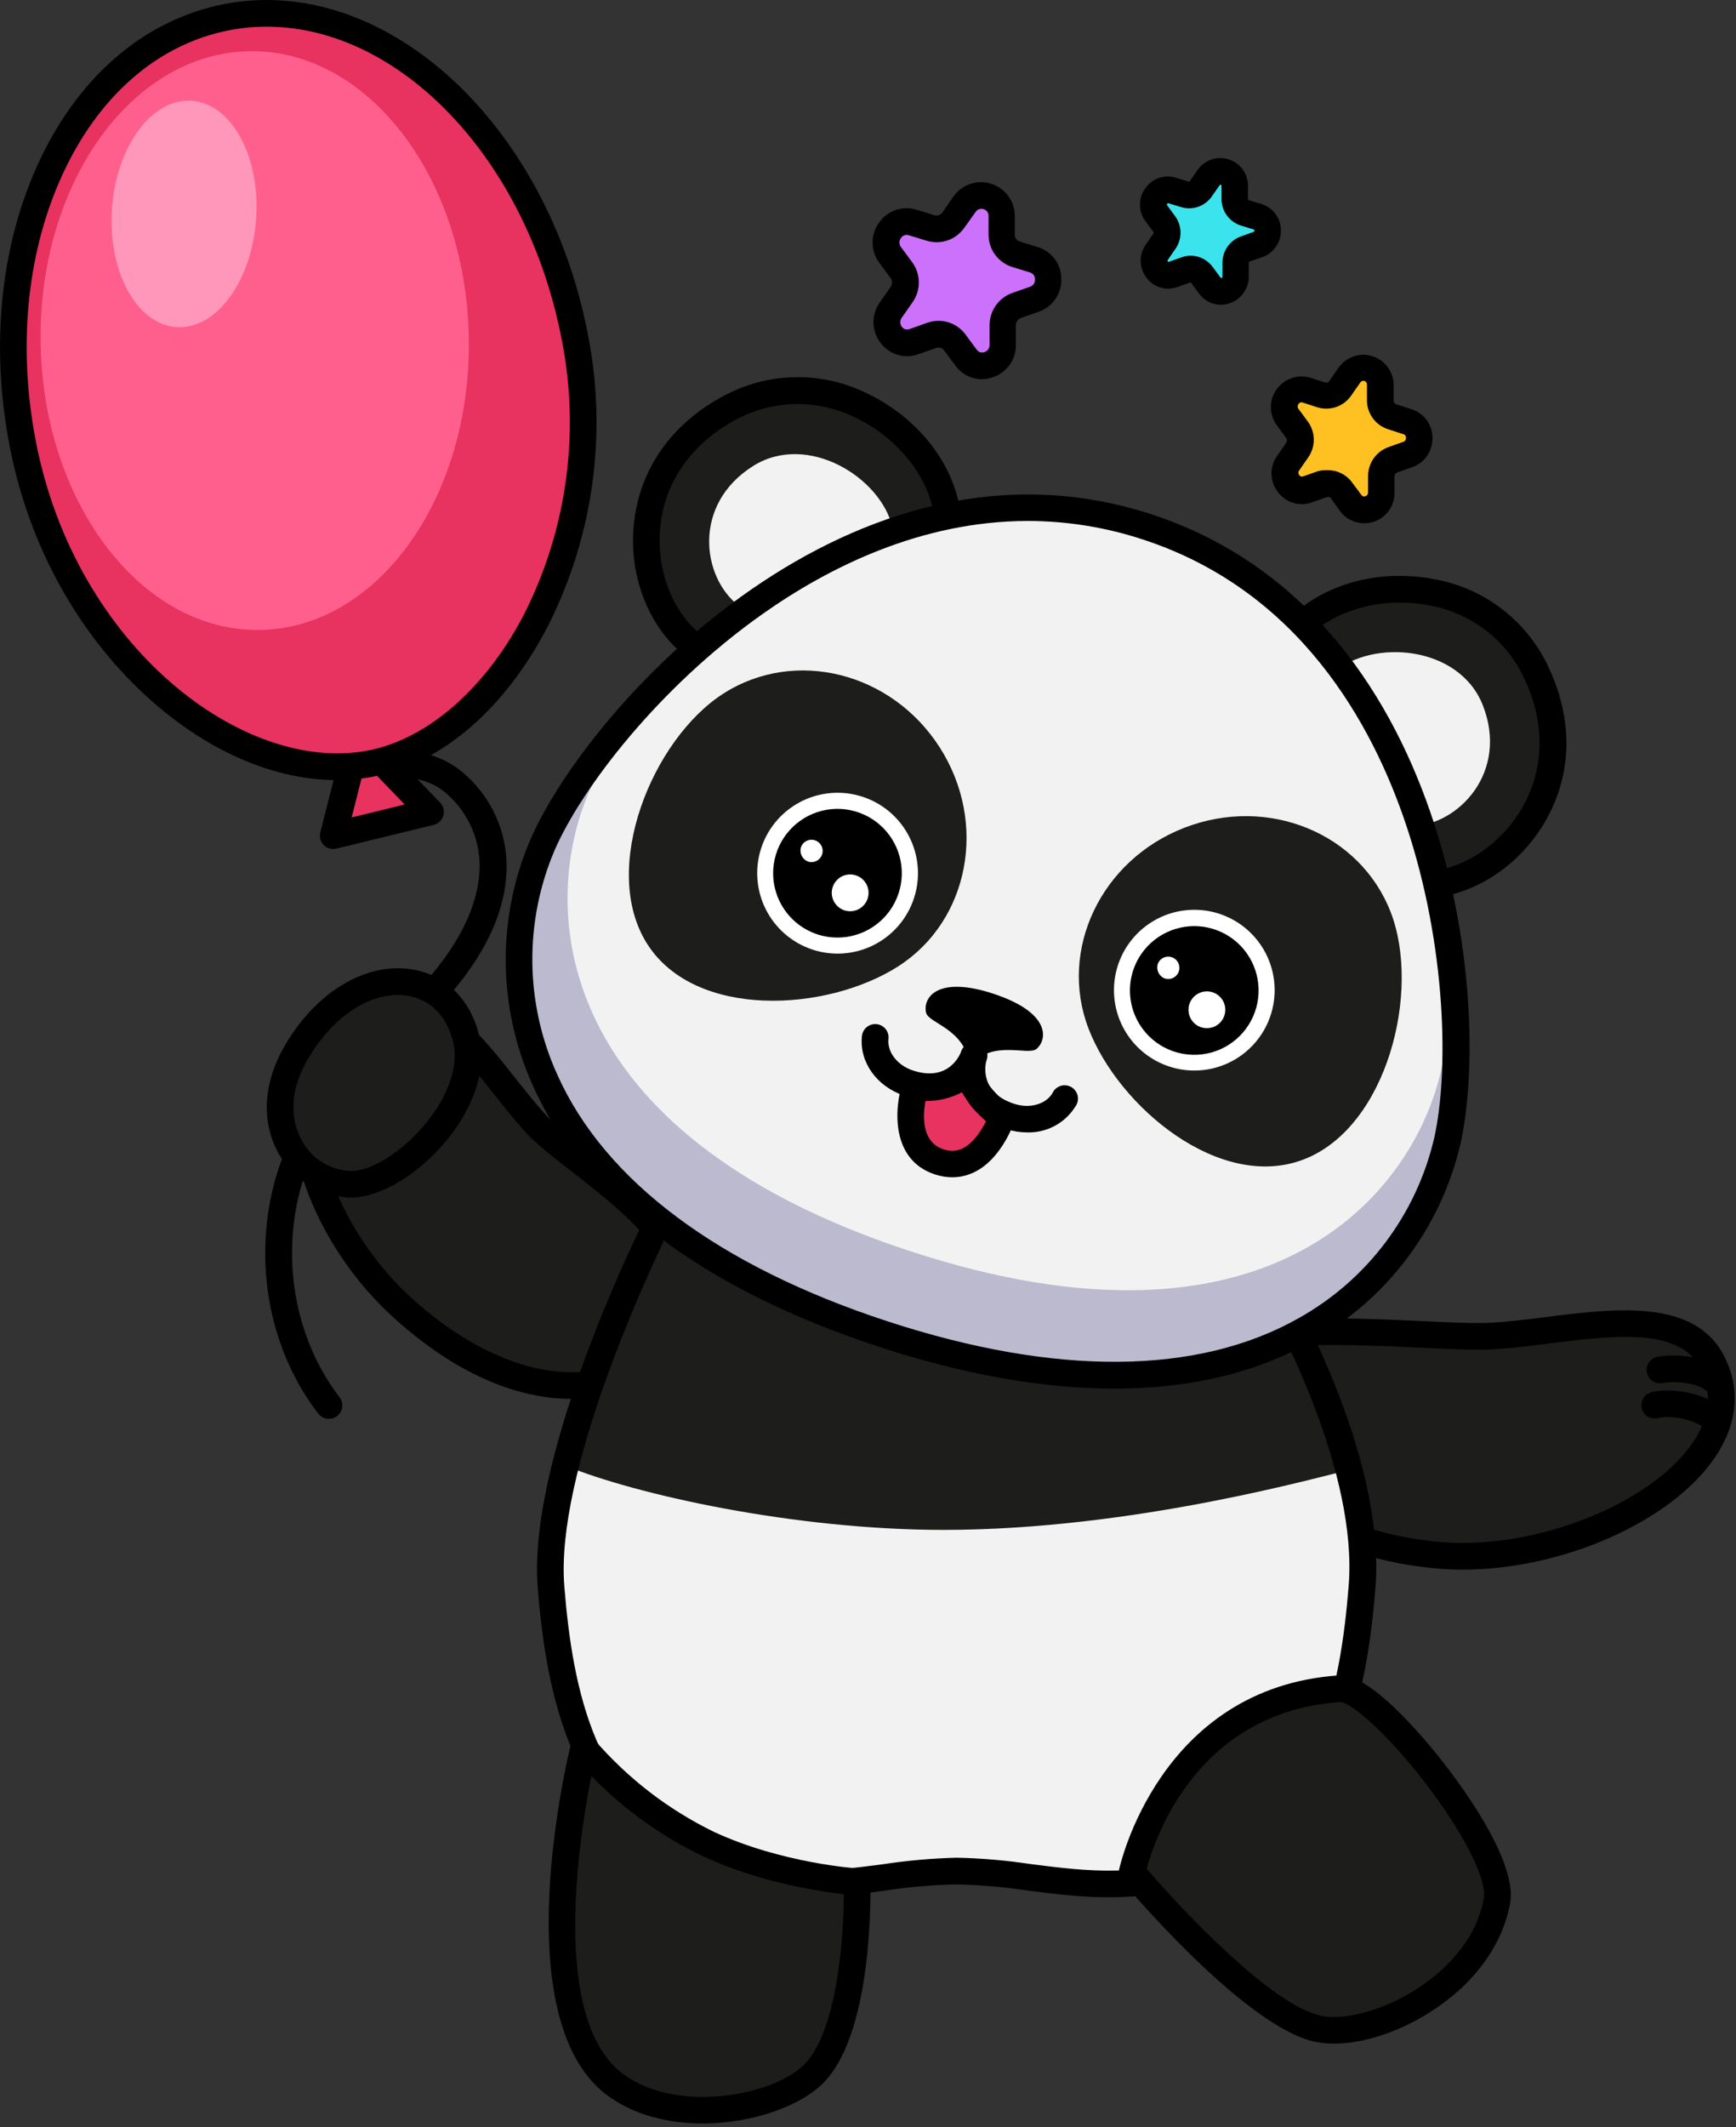 <svg xmlns="http://www.w3.org/2000/svg" fill="none" viewBox="0 0 360 441" height="441" width="360">
<rect x="0" y="0" width="360" height="441" fill="#333333" stroke="none"/>
<g clip-path="url(#clip0_841_154)">
<path fill="#E8325F" d="M74.29 152.758L69.1 173.188L89.26 168.268L74.29 152.758Z"></path>
<path fill="black" d="M69.1 175.999C68.68 175.998 68.266 175.901 67.888 175.716C67.511 175.532 67.181 175.263 66.923 174.932C66.665 174.6 66.485 174.214 66.398 173.803C66.311 173.392 66.319 172.967 66.42 172.559L71.61 152.119C71.733 151.643 71.98 151.207 72.326 150.858C72.673 150.509 73.106 150.258 73.582 150.132C74.058 150.006 74.558 150.008 75.032 150.14C75.507 150.271 75.937 150.526 76.28 150.879L91.28 166.389C91.617 166.742 91.855 167.178 91.97 167.653C92.084 168.127 92.071 168.624 91.932 169.092C91.793 169.56 91.533 169.983 91.178 170.318C90.823 170.653 90.385 170.888 89.91 170.999L69.76 175.919C69.545 175.976 69.323 176.002 69.1 175.999ZM75.75 158.299L72.92 169.459L83.92 166.769L75.75 158.299Z"></path>
<path fill="#1D1D1B" d="M257.241 286.279C263.801 265.159 294.771 277.389 308.071 276.999C323.831 276.539 348.221 268.769 355.071 282.429C365.711 303.519 328.071 324.729 298.821 322.429C265.631 319.859 252.941 300.109 257.241 286.279Z"></path>
<path fill="black" d="M355.001 296.572C354.334 296.574 353.69 296.333 353.191 295.892C351.381 294.322 346.411 293.292 343.871 293.962C343.518 294.057 343.149 294.081 342.787 294.034C342.424 293.986 342.075 293.867 341.758 293.683C341.442 293.5 341.165 293.255 340.944 292.964C340.723 292.673 340.561 292.341 340.469 291.987C340.376 291.634 340.355 291.265 340.406 290.903C340.456 290.541 340.578 290.192 340.764 289.878C340.951 289.563 341.197 289.288 341.49 289.069C341.783 288.85 342.116 288.691 342.471 288.602C346.381 287.602 353.351 288.702 356.821 291.722C357.248 292.091 357.552 292.582 357.692 293.129C357.832 293.676 357.8 294.253 357.602 294.782C357.404 295.31 357.048 295.765 356.583 296.086C356.117 296.406 355.565 296.575 355.001 296.572Z"></path>
<path fill="black" d="M355.479 288.798C354.847 288.799 354.233 288.584 353.739 288.188C351.949 286.738 347.529 286.188 344.739 286.708C344.017 286.841 343.271 286.681 342.666 286.264C342.061 285.846 341.647 285.206 341.514 284.483C341.382 283.761 341.542 283.015 341.959 282.41C342.376 281.805 343.017 281.391 343.739 281.258C347.739 280.528 353.859 281.208 357.169 283.888C357.615 284.247 357.938 284.735 358.094 285.286C358.25 285.836 358.231 286.421 358.04 286.96C357.849 287.499 357.495 287.966 357.027 288.295C356.56 288.624 356.001 288.8 355.429 288.798H355.479Z"></path>
<path fill="#1D1D1B" d="M337.64 313.001C318.25 309.861 300.29 291.621 291.49 274.061C284.07 274.191 275.77 273.321 268.35 273.451C267.18 276.931 266.47 281.341 265.3 284.831C263.96 302.551 273.3 305.411 285.76 320.071C300.25 323.511 322.91 323.651 337.64 313.001Z"></path>
<path fill="black" d="M303.37 325.388C301.78 325.388 300.2 325.328 298.64 325.208C274.09 323.288 256 310.358 249 298.398C245.39 292.238 244.62 286.198 246.84 281.398C250.94 272.518 270.22 272.708 295 273.868C300.34 274.118 304.95 274.338 308 274.248C311.72 274.138 316 273.608 320.46 273.038C335.01 271.208 351.46 269.128 357.58 281.188C360.98 287.928 360.33 295.128 355.72 301.998C346.69 315.448 324 325.388 303.37 325.388ZM276.18 278.808C273.06 278.808 270.01 278.888 267.18 279.078C254.91 279.908 252.39 282.588 251.87 283.708C250.44 286.818 251.11 291.048 253.78 295.598C259.87 305.978 276.64 317.938 299.08 319.688C318.71 321.218 342.54 311.688 351.13 298.908C354.61 293.718 355.13 288.588 352.64 283.668C348.32 275.098 334.51 276.838 321.15 278.518C316.52 279.098 312.15 279.648 308.15 279.768C304.9 279.868 300.15 279.638 294.74 279.388C289.08 279.118 282.5 278.808 276.18 278.808Z"></path>
<path fill="#1D1D1B" d="M139.4 276.646C150.4 257.016 119.72 242.646 110.7 232.526C100.01 220.526 92.09 204.596 77.16 209.056C54.16 215.946 61.34 251.056 83.5 271.146C108.66 293.926 132.16 289.496 139.4 276.646Z"></path>
<path fill="#1D1D1B" d="M113.391 235.172C116.611 246.172 118.391 258.582 112.971 265.342C106.441 273.542 94.751 274.282 86.211 273.502C110.331 293.592 132.421 289.042 139.401 276.652C149.511 258.672 124.581 245.102 113.391 235.172Z"></path>
<path fill="black" d="M118.601 290.003C110.051 290.003 96.911 287.003 81.651 273.173C66.391 259.343 57.821 238.483 61.221 223.483C61.989 219.522 63.853 215.857 66.603 212.904C69.352 209.952 72.875 207.831 76.771 206.783C90.451 202.703 98.671 213.123 106.621 223.193C108.621 225.693 110.621 228.273 112.771 230.663C114.921 233.053 118.441 235.793 122.251 238.733C134.491 248.203 151.251 261.183 141.811 277.983C138.381 284.063 131.891 288.293 123.991 289.583C122.208 289.865 120.406 290.005 118.601 290.003ZM82.671 211.443C81.209 211.457 79.757 211.683 78.361 212.113C75.408 212.885 72.736 214.482 70.657 216.717C68.578 218.951 67.178 221.732 66.621 224.733C63.681 237.733 71.741 256.733 85.361 269.103C97.971 280.523 111.731 286.003 123.101 284.103C129.331 283.103 134.391 279.863 136.991 275.243C143.571 263.543 133.161 254.153 118.861 243.083C114.861 239.983 111.061 237.083 108.641 234.333C106.401 231.813 104.301 229.163 102.281 226.603C95.061 217.513 89.851 211.443 82.671 211.443Z"></path>
<path fill="#F2F2F2" d="M75.11 227.376C74.86 226.113 74.99 224.805 75.484 223.616C75.977 222.427 76.812 221.411 77.882 220.697C78.953 219.982 80.212 219.601 81.499 219.602C82.786 219.602 84.044 219.984 85.114 220.699C86.184 221.415 87.018 222.431 87.511 223.62C88.003 224.809 88.132 226.118 87.882 227.38C87.631 228.643 87.011 229.802 86.102 230.713C85.192 231.623 84.032 232.244 82.77 232.496C81.931 232.663 81.067 232.664 80.228 232.497C79.388 232.33 78.59 231.999 77.879 231.524C77.167 231.048 76.556 230.437 76.082 229.725C75.606 229.014 75.276 228.215 75.11 227.376Z"></path>
<path fill="#F2F2F2" d="M71.36 215C71.234 214.367 71.298 213.711 71.544 213.115C71.791 212.519 72.209 212.01 72.745 211.651C73.281 211.293 73.912 211.102 74.557 211.102C75.202 211.102 75.832 211.293 76.368 211.651C76.905 212.01 77.323 212.519 77.569 213.115C77.816 213.711 77.88 214.367 77.754 214.999C77.628 215.632 77.317 216.213 76.86 216.668C76.404 217.124 75.823 217.434 75.19 217.56C74.343 217.727 73.463 217.552 72.745 217.072C72.027 216.592 71.529 215.847 71.36 215Z"></path>
<path fill="#F2F2F2" d="M66.309 222.257C66.183 221.625 66.247 220.969 66.494 220.373C66.74 219.777 67.158 219.268 67.694 218.909C68.231 218.551 68.861 218.359 69.506 218.359C70.151 218.359 70.781 218.551 71.318 218.909C71.854 219.267 72.272 219.777 72.518 220.373C72.765 220.969 72.829 221.625 72.703 222.257C72.577 222.89 72.266 223.471 71.81 223.926C71.353 224.382 70.772 224.692 70.139 224.817C69.292 224.985 68.413 224.81 67.695 224.33C66.976 223.85 66.478 223.104 66.309 222.257Z"></path>
<path fill="#F2F2F2" d="M80.379 213.648C80.253 213.015 80.317 212.36 80.564 211.764C80.811 211.168 81.228 210.658 81.765 210.3C82.301 209.941 82.931 209.75 83.576 209.75C84.221 209.75 84.852 209.941 85.388 210.3C85.924 210.658 86.342 211.168 86.589 211.764C86.835 212.359 86.9 213.015 86.773 213.648C86.647 214.28 86.336 214.861 85.88 215.317C85.424 215.773 84.842 216.083 84.209 216.208C83.362 216.376 82.483 216.2 81.765 215.72C81.047 215.24 80.549 214.495 80.379 213.648Z"></path>
<path fill="#F2F2F2" d="M263.629 266.117H133.109C133.109 266.117 112.109 301.517 114.269 328.927C115.839 348.547 120.039 375.727 144.889 386.237C165.299 394.867 181.789 387.867 198.369 387.867C214.759 387.867 231.439 394.867 251.859 386.237C276.699 375.727 280.859 348.547 282.469 328.927C284.669 301.517 263.629 266.117 263.629 266.117Z"></path>
<path fill="#1D1D1B" d="M195.66 317.146C235.38 317.146 274.19 305.936 279.76 304.736C274.45 284.326 263.63 266.116 263.63 266.116H195.76L136.76 250.836C136.76 250.836 122.65 283.836 117.26 303.836C131.8 309.816 164.71 317.146 195.66 317.146Z"></path>
<path fill="black" d="M166.67 393.333C158.819 393.407 151.037 391.862 143.81 388.793C118.56 378.103 113.28 351.303 111.51 329.153C109.28 301.293 133.23 253.543 134.25 251.523C134.531 250.975 134.986 250.536 135.543 250.274C136.1 250.011 136.728 249.941 137.33 250.073L196.07 263.353H263.63C264.11 263.353 264.583 263.479 265 263.718C265.417 263.956 265.765 264.299 266.01 264.713C266.89 266.183 287.47 301.193 285.23 329.153C283.46 351.303 278.23 378.153 252.93 388.793C237.99 395.113 224.73 393.403 213.03 391.903C208.175 391.17 203.278 390.746 198.37 390.633C193.411 390.743 188.464 391.17 183.56 391.913C177.967 392.752 172.325 393.227 166.67 393.333ZM198.37 385.103C203.516 385.211 208.65 385.652 213.74 386.423C225.28 387.903 237.21 389.423 250.74 383.693C273.12 374.223 277.93 350.583 279.68 328.693C281.54 305.413 265.68 275.523 261.99 268.863H195.76C195.555 268.863 195.351 268.843 195.15 268.803L138.24 256.003C133.78 265.253 115.16 305.463 117.02 328.763C118.77 350.633 123.58 374.273 145.96 383.763C159.5 389.493 171.37 387.973 182.86 386.493C187.995 385.702 193.176 385.237 198.37 385.103Z"></path>
<path fill="#1D1D1B" d="M136.721 254.711C136.721 254.711 142.401 283.401 191.001 293.451C247.171 305.071 263.751 272.141 263.751 272.141C264.741 269.001 136.721 254.711 136.721 254.711Z"></path>
<path fill="#1D1D1B" d="M120 363.547C120 363.547 107.49 416.987 127.46 432.057C139.7 441.287 161.46 437.457 168.92 429.707C178.62 419.587 177.06 388.027 177.06 388.027C177.06 388.027 159.65 387.387 146.92 382.267C133.85 376.997 120 363.547 120 363.547Z"></path>
<path fill="black" d="M145.711 440.196C138.581 440.196 131.371 438.466 125.791 434.256C104.601 418.256 117.791 363.956 118.371 361.656C118.493 361.154 118.753 360.697 119.122 360.335C119.49 359.974 119.953 359.723 120.457 359.612C120.961 359.5 121.487 359.533 121.974 359.705C122.46 359.877 122.889 360.182 123.211 360.586C130.101 368.607 138.562 375.131 148.071 379.756C162.171 386.296 177.741 387.326 177.901 387.336C178.589 387.38 179.235 387.68 179.714 388.175C180.193 388.671 180.47 389.327 180.491 390.016C180.491 391.266 181.291 420.786 170.911 431.626C166.141 436.586 156.001 440.196 145.711 440.196ZM122.621 368.196C119.911 381.876 114.261 418.666 129.121 429.876C140.191 438.226 160.511 434.506 166.911 427.826C173.561 420.896 174.971 401.946 174.991 392.656C169.761 392.076 157.431 390.226 145.751 384.796C137.126 380.652 129.296 375.023 122.621 368.166V368.196Z"></path>
<path fill="#1D1D1B" d="M277.86 350.068C285.25 349.568 312.48 383.068 310.44 394.068C307.04 412.328 283.76 423.208 272.79 420.408C258.88 416.848 234.42 387.258 234.42 387.258C234.42 387.258 242.11 352.488 277.86 350.068Z"></path>
<path fill="black" d="M276.64 423.648C275.114 423.661 273.593 423.487 272.11 423.128C257.5 419.388 233.67 391.128 232.66 389.898C232.392 389.579 232.2 389.204 232.098 388.8C231.996 388.397 231.986 387.975 232.07 387.568C232.15 387.188 240.26 349.838 277.67 347.308C281.35 347.058 287 351.148 294.4 359.468C301.64 367.598 314.87 385.398 313.15 394.608C311.53 403.328 305.68 411.298 296.67 417.048C290.05 421.278 282.67 423.648 276.64 423.648ZM237.8 387.408C245.07 395.898 263.23 415.148 273.48 417.768C278.43 419.038 286.75 416.828 293.69 412.388C298.15 409.538 305.91 403.308 307.69 393.598C308.49 389.298 302.57 378.168 293.62 367.138C285.78 357.458 279.67 352.878 278 352.828C248.19 354.858 239.46 381.168 237.8 387.408Z"></path>
<path fill="#1D1D1B" d="M142.9 133.067C130.64 122.197 129.08 96.497 151.26 84.557C171.17 73.847 193.31 88.897 196.26 105.557L142.9 133.067Z"></path>
<path fill="black" d="M141.059 135.137C133.959 128.837 130.289 118.507 131.499 108.137C132.789 97.067 139.339 87.817 149.949 82.137C154.545 79.631 159.68 78.277 164.914 78.192C170.148 78.106 175.324 79.292 179.999 81.647C189.999 86.467 197.259 95.457 198.999 105.097L193.549 106.097C192.149 98.297 185.889 90.667 177.549 86.657C173.663 84.692 169.358 83.699 165.004 83.763C160.649 83.828 156.376 84.948 152.549 87.027C143.549 91.857 138.039 99.597 136.959 108.827C135.959 117.277 139.019 125.987 144.709 131.027L141.059 135.137Z"></path>
<path fill="#F2F2F2" d="M153.171 125.546C145.511 119.636 143.551 104.546 156.171 96.606C167.481 89.486 182.781 99.026 185.101 109.456L153.171 125.546Z"></path>
<path fill="#1D1D1B" d="M296.601 183.421C312.911 181.911 329.371 162.111 318.551 139.361C308.841 118.951 282.091 117.981 269.801 129.661L296.601 183.421Z"></path>
<path fill="black" d="M296.851 186.172L296.341 180.672C303.911 179.972 311.511 174.742 315.721 167.352C320.311 159.272 320.431 149.762 316.061 140.552C314.198 136.602 311.405 133.163 307.922 130.53C304.439 127.896 300.368 126.147 296.061 125.432C287.011 123.752 277.451 126.202 271.701 131.672L267.891 127.672C274.991 120.922 286.171 117.982 297.071 120.002C302.246 120.86 307.136 122.964 311.317 126.133C315.498 129.302 318.846 133.441 321.071 138.192C326.251 149.072 326.071 160.402 320.551 170.092C315.381 179.132 306.301 185.302 296.851 186.172Z"></path>
<path fill="#F2F2F2" d="M292.76 171.276C302.44 171.046 312.95 160.036 307.49 146.186C302.59 133.756 284.61 132.396 276.57 139.426L292.76 171.276Z"></path>
<path fill="#F2F2F2" d="M300.13 236.568C306.19 209.468 299.13 129.318 237.95 109.258C176.77 89.198 123.64 149.668 112.5 175.098C101.36 200.528 103.58 250.498 183.14 276.558C262.7 302.618 294.06 263.658 300.13 236.568Z"></path>
<path fill="#BBBACF" d="M300.13 236.566C302.13 227.566 302.71 212.716 300.33 196.166C300.92 206.586 300.26 215.596 298.89 221.726C293.18 247.236 263.66 283.916 188.77 259.376C113.88 234.836 111.77 187.816 122.27 163.866C124.79 158.116 129.6 150.456 136.27 142.406C124.55 154.346 116.27 166.656 112.53 175.096C101.38 200.526 103.61 250.496 183.17 276.556C262.73 302.616 294.06 263.656 300.13 236.566Z"></path>
<path fill="#1D1D1B" d="M186.26 200.328C171.5 209.768 144.26 211.328 134.26 195.748C124.26 180.168 135.26 153.178 150.06 143.748C164.86 134.318 184.88 139.318 194.88 154.948C204.88 170.578 201 190.888 186.26 200.328Z"></path>
<path fill="#1D1D1B" d="M225.75 213.273C232.06 229.613 253.08 247.023 270.38 240.343C287.68 233.663 294.73 205.403 288.38 189.063C282.03 172.723 263 164.893 245.66 171.573C228.32 178.253 219.44 196.923 225.75 213.273Z"></path>
<path fill="#E8325F" d="M201.09 220.828C198.09 226.658 189.78 225.348 189.78 225.348C189.78 225.348 185.73 237.868 194.78 240.828C203.83 243.788 207.78 231.548 207.78 231.548C207.78 231.548 199.71 225.468 201.1 220.828H201.09Z"></path>
<path fill="black" d="M197.48 244.048C196.259 244.044 195.047 243.845 193.89 243.458C184.68 240.458 185.45 229.738 187.15 224.458L187.88 222.208L190.21 222.578C190.21 222.578 196.63 223.478 198.62 219.578L203.74 221.578C203.22 223.318 206.74 227.248 209.44 229.298L211.02 230.488L210.4 232.368C209.562 234.749 208.351 236.98 206.81 238.978C204.18 242.328 201 244.048 197.48 244.048ZM191.92 228.238C191.36 231.238 191.05 236.708 195.61 238.238C197.24 238.778 199.73 239.078 202.47 235.618C203.247 234.628 203.917 233.559 204.47 232.428C202.478 230.723 200.787 228.695 199.47 226.428C197.144 227.653 194.548 228.276 191.92 228.238Z"></path>
<path fill="black" d="M205.999 206.003C217.649 209.813 217.329 215.303 214.999 217.403C213.209 219.003 205.829 215.303 201.099 221.003C200.189 213.153 192.519 212.223 192.029 209.883C191.379 206.803 194.369 202.193 206.029 206.003H205.999Z"></path>
<path fill="black" d="M192.83 228.066C191.007 228.046 189.2 227.729 187.48 227.126C181.82 225.226 178.22 220.206 178.73 214.906C178.75 214.533 178.846 214.169 179.011 213.834C179.176 213.499 179.407 213.201 179.69 212.958C179.973 212.715 180.303 212.531 180.658 212.419C181.014 212.306 181.389 212.266 181.761 212.302C182.132 212.338 182.493 212.448 182.82 212.626C183.148 212.805 183.436 213.048 183.668 213.341C183.899 213.633 184.069 213.97 184.168 214.33C184.266 214.69 184.29 215.066 184.24 215.436C183.98 218.116 186.09 220.826 189.24 221.886C196.53 224.326 198.96 218.966 199.37 217.886C199.628 217.202 200.145 216.647 200.809 216.34C201.473 216.033 202.231 216 202.92 216.246C203.605 216.494 204.165 217.004 204.476 217.664C204.787 218.323 204.824 219.079 204.58 219.766C203.705 222.185 202.109 224.277 200.008 225.761C197.907 227.245 195.402 228.05 192.83 228.066Z"></path>
<path fill="black" d="M213 234.748C211.547 234.745 210.103 234.516 208.72 234.068C198.46 230.788 198.07 222.138 199.3 218.068C199.507 217.366 199.985 216.774 200.628 216.423C201.271 216.072 202.027 215.991 202.73 216.198C203.433 216.405 204.025 216.883 204.376 217.526C204.726 218.169 204.807 218.926 204.6 219.628C204.28 220.768 203.09 226.518 210.4 228.848C213.57 229.848 216.87 228.928 218.25 226.608C218.41 226.254 218.643 225.938 218.934 225.68C219.224 225.422 219.566 225.228 219.936 225.11C220.306 224.992 220.697 224.954 221.083 224.997C221.469 225.041 221.842 225.165 222.177 225.362C222.512 225.558 222.802 225.824 223.028 226.14C223.254 226.456 223.411 226.816 223.488 227.197C223.566 227.577 223.563 227.97 223.478 228.349C223.394 228.729 223.232 229.086 223 229.398C221.945 231.085 220.467 232.467 218.713 233.405C216.958 234.344 214.989 234.807 213 234.748Z"></path>
<path fill="white" d="M157.84 175.852C158.862 172.715 160.791 169.952 163.383 167.912C165.976 165.873 169.115 164.648 172.404 164.393C175.693 164.139 178.984 164.866 181.859 166.482C184.735 168.099 187.066 170.532 188.558 173.474C190.05 176.416 190.636 179.734 190.241 183.009C189.846 186.285 188.488 189.369 186.34 191.872C184.191 194.375 181.348 196.184 178.171 197.071C174.993 197.957 171.624 197.881 168.49 196.852C164.298 195.472 160.823 192.488 158.827 188.552C156.831 184.616 156.476 180.049 157.84 175.852Z"></path>
<path fill="black" d="M160.369 180C160.571 177.369 161.548 174.856 163.178 172.781C164.808 170.706 167.017 169.16 169.525 168.34C172.033 167.52 174.728 167.462 177.269 168.174C179.81 168.886 182.083 170.336 183.8 172.34C185.517 174.344 186.601 176.812 186.915 179.432C187.229 182.052 186.759 184.707 185.565 187.059C184.37 189.412 182.504 191.358 180.203 192.65C177.903 193.943 175.27 194.524 172.639 194.32C169.114 194.047 165.841 192.385 163.54 189.7C161.239 187.014 160.099 183.526 160.369 180Z"></path>
<path fill="white" d="M172.67 183.896C172.905 183.178 173.348 182.546 173.943 182.079C174.537 181.613 175.257 181.334 176.01 181.277C176.763 181.219 177.517 181.387 178.175 181.758C178.833 182.129 179.367 182.686 179.708 183.36C180.049 184.034 180.183 184.795 180.092 185.545C180.001 186.295 179.69 187.001 179.198 187.574C178.706 188.147 178.055 188.562 177.327 188.765C176.599 188.968 175.828 188.951 175.11 188.716C174.149 188.398 173.353 187.712 172.895 186.809C172.438 185.906 172.357 184.858 172.67 183.896Z"></path>
<path fill="white" d="M166.17 175.431C166.357 175.024 166.658 174.679 167.036 174.439C167.414 174.199 167.854 174.074 168.301 174.078C168.749 174.083 169.186 174.217 169.56 174.464C169.933 174.711 170.227 175.061 170.406 175.472C170.585 175.883 170.641 176.336 170.567 176.778C170.494 177.22 170.294 177.631 169.992 177.962C169.69 178.293 169.299 178.529 168.866 178.643C168.432 178.756 167.975 178.741 167.55 178.601C166.948 178.362 166.464 177.895 166.206 177.301C165.947 176.707 165.934 176.034 166.17 175.431Z"></path>
<path fill="white" d="M231.83 200.093C232.853 196.96 234.782 194.2 237.373 192.163C239.964 190.127 243.101 188.904 246.388 188.651C249.674 188.397 252.961 189.124 255.834 190.74C258.707 192.355 261.036 194.787 262.527 197.726C264.018 200.666 264.603 203.981 264.209 207.254C263.815 210.526 262.459 213.608 260.313 216.109C258.167 218.611 255.327 220.42 252.153 221.307C248.979 222.194 245.612 222.12 242.48 221.093C238.283 219.721 234.804 216.737 232.806 212.799C230.809 208.861 230.458 204.29 231.83 200.093Z"></path>
<path fill="black" d="M234.999 201.122C235.83 198.62 237.383 196.42 239.462 194.801C241.542 193.181 244.055 192.213 246.684 192.02C249.313 191.827 251.94 192.418 254.234 193.717C256.528 195.016 258.385 196.965 259.572 199.319C260.759 201.673 261.222 204.326 260.902 206.942C260.582 209.559 259.494 212.022 257.776 214.021C256.057 216.02 253.785 217.465 251.246 218.173C248.707 218.882 246.015 218.822 243.509 218.002C241.84 217.456 240.295 216.585 238.964 215.44C237.632 214.295 236.539 212.898 235.748 211.33C234.958 209.761 234.485 208.052 234.356 206.301C234.228 204.549 234.446 202.789 234.999 201.122Z"></path>
<path fill="white" d="M246.649 208.138C246.884 207.42 247.327 206.788 247.922 206.322C248.517 205.856 249.236 205.576 249.989 205.519C250.743 205.462 251.496 205.629 252.154 206C252.812 206.371 253.346 206.928 253.687 207.603C254.028 208.277 254.162 209.037 254.071 209.787C253.981 210.537 253.669 211.243 253.177 211.816C252.685 212.39 252.034 212.804 251.306 213.007C250.579 213.21 249.807 213.193 249.089 212.958C248.612 212.802 248.171 212.553 247.791 212.226C247.41 211.899 247.097 211.501 246.871 211.053C246.644 210.606 246.508 210.118 246.47 209.617C246.432 209.117 246.493 208.614 246.649 208.138Z"></path>
<path fill="white" d="M240.149 199.668C240.335 199.261 240.635 198.916 241.013 198.676C241.391 198.435 241.83 198.309 242.277 198.313C242.725 198.316 243.162 198.449 243.536 198.695C243.91 198.942 244.204 199.291 244.384 199.701C244.564 200.111 244.621 200.564 244.549 201.006C244.477 201.448 244.279 201.859 243.978 202.191C243.677 202.523 243.287 202.76 242.854 202.875C242.422 202.99 241.965 202.977 241.539 202.838C240.935 202.601 240.449 202.135 240.189 201.54C239.928 200.946 239.914 200.273 240.149 199.668Z"></path>
<path fill="black" d="M231.07 287.859C216.32 287.859 199.93 284.979 182.28 279.189C145.83 267.249 121.01 248.539 110.52 225.089C106.888 217.077 104.966 208.395 104.876 199.599C104.787 190.802 106.532 182.083 110 173.999C122.36 145.809 177 86.369 238.85 106.639C300.7 126.909 309.59 207.139 302.85 237.179C300.847 245.743 297.082 253.796 291.795 260.824C286.507 267.852 279.813 273.701 272.14 277.999C260.62 284.589 246.77 287.859 231.07 287.859ZM213.15 107.999C190.88 107.999 171.61 117.749 158.04 127.349C136.52 142.579 120.66 163.349 115.04 176.179C111.884 183.56 110.302 191.519 110.395 199.546C110.488 207.573 112.254 215.493 115.58 222.799C125.42 244.799 149.08 262.459 184.01 273.899C218.94 285.339 248.48 285.099 269.41 273.199C276.41 269.273 282.515 263.93 287.336 257.514C292.157 251.097 295.588 243.745 297.41 235.929C300.47 222.249 299.97 196.129 291.63 171.119C284.56 149.919 269.35 122.429 237.07 111.859C229.353 109.308 221.278 108.005 213.15 107.999Z"></path>
<path fill="#E8325F" d="M76.858 158.289C108.48 152.194 127.438 112.615 119.202 69.887C110.966 27.159 78.655 -2.538 47.033 3.558C15.412 9.653 -3.546 49.232 4.69 91.96C12.925 134.688 45.236 164.385 76.858 158.289Z"></path>
<path fill="black" d="M69.82 161.718C57.1 161.718 43.47 155.948 31.4 145.268C16.44 131.998 6 113.268 2 92.478C-2.11 71.238 0.18 50.048 8.43 32.818C16.81 15.318 30.34 3.998 46.51 0.838C79.59 -5.542 113.41 25.198 121.92 69.358C125.945 89.701 123.103 110.805 113.84 129.358C105 146.718 91.74 158.238 77.39 160.998C74.895 161.475 72.361 161.716 69.82 161.718ZM55.35 5.528C52.736 5.526 50.127 5.774 47.56 6.268C33.15 9.048 21 19.328 13.42 35.208C5.67 51.378 3.54 71.348 7.42 91.438C15.65 134.158 50.6 160.538 76.35 155.578C88.82 153.168 100.99 142.438 108.91 126.878C117.618 109.413 120.283 89.552 116.49 70.408C109.24 32.788 82.8 5.528 55.35 5.528Z"></path>
<path fill="#FF5F8D" d="M54.083 130.591C78.599 130.077 97.911 102.804 97.217 69.674C96.523 36.544 76.086 10.104 51.57 10.617C27.054 11.131 7.742 38.404 8.436 71.534C9.13 104.664 29.567 131.104 54.083 130.591Z"></path>
<path fill="#FF97BA" d="M23.209 43.357C24.069 30.407 31.459 20.357 39.719 20.887C47.979 21.417 53.999 32.387 53.119 45.337C52.239 58.287 44.869 68.337 36.609 67.807C28.349 67.277 22.359 56.317 23.209 43.357Z"></path>
<path fill="#CB71FC" d="M207.669 44.726V48.666C207.684 49.563 207.982 50.434 208.521 51.152C209.059 51.87 209.811 52.4 210.669 52.666L214.379 53.796C215.239 54.076 215.99 54.619 216.526 55.348C217.062 56.077 217.356 56.955 217.367 57.86C217.378 58.765 217.106 59.65 216.588 60.392C216.07 61.134 215.332 61.694 214.479 61.996L210.789 63.286C209.935 63.593 209.198 64.159 208.68 64.904C208.162 65.65 207.889 66.538 207.899 67.446V71.386C207.926 72.289 207.664 73.178 207.153 73.923C206.641 74.668 205.905 75.231 205.052 75.531C204.2 75.83 203.273 75.851 202.408 75.589C201.543 75.328 200.783 74.798 200.239 74.076L197.999 70.996C197.465 70.271 196.712 69.736 195.852 69.472C194.991 69.207 194.068 69.226 193.219 69.526L189.539 70.826C188.683 71.119 187.756 71.132 186.892 70.863C186.028 70.594 185.272 70.056 184.734 69.329C184.195 68.601 183.903 67.721 183.899 66.816C183.894 65.911 184.178 65.028 184.709 64.296L186.999 61.046C187.509 60.298 187.773 59.41 187.755 58.505C187.737 57.6 187.438 56.723 186.899 55.996L184.579 52.856C184.045 52.129 183.751 51.253 183.739 50.35C183.726 49.448 183.996 48.564 184.511 47.823C185.025 47.082 185.759 46.52 186.608 46.215C187.458 45.911 188.381 45.88 189.249 46.126L192.999 47.256C193.863 47.517 194.788 47.497 195.64 47.199C196.492 46.9 197.227 46.339 197.739 45.596L199.999 42.356C200.516 41.633 201.247 41.092 202.089 40.808C202.93 40.524 203.84 40.512 204.689 40.775C205.538 41.037 206.282 41.559 206.817 42.269C207.352 42.978 207.65 43.838 207.669 44.726Z"></path>
<path fill="#3BE3EC" d="M255.999 38.517V41.286C256.004 41.921 256.21 42.538 256.587 43.048C256.965 43.559 257.494 43.936 258.099 44.127L260.709 44.937C261.335 45.111 261.887 45.483 262.283 45.997C262.679 46.512 262.897 47.141 262.905 47.79C262.913 48.439 262.71 49.074 262.327 49.598C261.943 50.122 261.4 50.507 260.779 50.697L258.189 51.617C257.595 51.837 257.084 52.236 256.726 52.759C256.368 53.282 256.181 53.903 256.189 54.536V57.316C256.209 57.954 256.025 58.581 255.664 59.107C255.303 59.632 254.784 60.029 254.182 60.24C253.58 60.451 252.927 60.464 252.317 60.278C251.707 60.092 251.172 59.717 250.789 59.206L249.239 56.996C248.855 56.498 248.324 56.134 247.721 55.955C247.118 55.775 246.474 55.79 245.879 55.996L243.279 56.916C242.676 57.123 242.023 57.132 241.415 56.942C240.806 56.753 240.274 56.374 239.895 55.861C239.516 55.349 239.31 54.729 239.308 54.092C239.305 53.454 239.505 52.832 239.879 52.316L241.459 49.996C241.84 49.481 242.045 48.857 242.045 48.217C242.045 47.576 241.84 46.952 241.459 46.437L239.829 44.227C239.416 43.722 239.179 43.096 239.153 42.445C239.127 41.793 239.314 41.151 239.686 40.615C240.058 40.079 240.594 39.679 241.214 39.476C241.833 39.272 242.502 39.276 243.119 39.486L245.729 40.286C246.327 40.456 246.963 40.435 247.549 40.227C248.135 40.019 248.642 39.635 248.999 39.127L250.579 36.846C250.948 36.343 251.464 35.966 252.057 35.77C252.649 35.573 253.288 35.566 253.884 35.75C254.481 35.934 255.005 36.299 255.384 36.795C255.763 37.291 255.978 37.893 255.999 38.517Z"></path>
<path fill="#FFC122" d="M286.22 79.812V83.092C286.223 83.841 286.465 84.571 286.911 85.173C287.357 85.776 287.984 86.22 288.7 86.442L291.79 87.442C292.506 87.675 293.131 88.126 293.577 88.733C294.023 89.339 294.268 90.07 294.277 90.823C294.286 91.576 294.058 92.313 293.626 92.929C293.195 93.546 292.581 94.012 291.87 94.262L288.8 95.342C288.089 95.595 287.474 96.065 287.044 96.686C286.613 97.306 286.388 98.046 286.4 98.802V102.072C286.423 102.825 286.206 103.565 285.781 104.187C285.355 104.808 284.743 105.278 284.033 105.529C283.322 105.779 282.551 105.797 281.829 105.58C281.108 105.363 280.475 104.923 280.02 104.322L278.09 101.702C277.642 101.097 277.011 100.652 276.291 100.434C275.57 100.216 274.798 100.237 274.09 100.492L271.02 101.562C270.31 101.795 269.544 101.798 268.833 101.57C268.121 101.342 267.499 100.896 267.055 100.294C266.612 99.692 266.37 98.966 266.364 98.219C266.357 97.471 266.587 96.741 267.02 96.132L269 93.392C269.439 92.778 269.675 92.042 269.675 91.287C269.675 90.532 269.439 89.796 269 89.182L267 86.572C266.553 85.967 266.306 85.237 266.295 84.485C266.284 83.732 266.509 82.996 266.938 82.378C267.367 81.76 267.98 81.292 268.688 81.04C269.397 80.787 270.167 80.764 270.89 80.972L273.98 81.972C274.7 82.186 275.468 82.168 276.176 81.918C276.884 81.668 277.495 81.2 277.92 80.582L279.79 77.892C280.211 77.274 280.817 76.805 281.521 76.555C282.226 76.305 282.992 76.285 283.708 76.499C284.424 76.713 285.054 77.149 285.506 77.745C285.957 78.34 286.208 79.064 286.22 79.812Z"></path>
<path fill="black" d="M203.64 78.608C202.558 78.606 201.492 78.348 200.529 77.854C199.566 77.36 198.734 76.646 198.1 75.768L195.77 72.628C195.588 72.381 195.331 72.199 195.038 72.109C194.744 72.019 194.43 72.026 194.14 72.128L190.46 73.428C189.073 73.933 187.56 73.978 186.146 73.554C184.732 73.131 183.492 72.263 182.61 71.078C181.684 69.888 181.167 68.43 181.136 66.922C181.105 65.413 181.563 63.935 182.44 62.708L184.69 59.478C184.881 59.209 184.983 58.888 184.983 58.558C184.983 58.229 184.881 57.907 184.69 57.638L182.36 54.498C181.455 53.3 180.96 51.842 180.948 50.34C180.935 48.838 181.406 47.372 182.29 46.158C183.129 44.938 184.338 44.019 185.739 43.536C187.139 43.054 188.657 43.034 190.07 43.478L193.78 44.618C194.085 44.707 194.41 44.696 194.708 44.588C195.006 44.481 195.262 44.281 195.44 44.018L197.68 40.788C198.525 39.565 199.737 38.642 201.142 38.154C202.546 37.666 204.07 37.637 205.491 38.073C206.913 38.508 208.159 39.385 209.049 40.577C209.939 41.768 210.426 43.212 210.44 44.698V48.638C210.436 48.95 210.53 49.255 210.71 49.511C210.89 49.766 211.145 49.957 211.44 50.058L215.15 51.198C216.571 51.623 217.818 52.492 218.707 53.678C219.597 54.865 220.081 56.306 220.09 57.788C220.14 59.289 219.707 60.766 218.853 62.001C218 63.236 216.772 64.164 215.35 64.648L211.67 65.938C211.366 66.056 211.107 66.266 210.928 66.539C210.748 66.811 210.658 67.132 210.67 67.458V71.398C210.708 72.905 210.258 74.384 209.388 75.614C208.517 76.845 207.273 77.762 205.84 78.228C205.131 78.469 204.389 78.597 203.64 78.608ZM194.64 66.508C195.727 66.51 196.798 66.766 197.768 67.258C198.737 67.749 199.577 68.462 200.22 69.338L202.54 72.478C202.712 72.732 202.964 72.921 203.256 73.013C203.549 73.106 203.864 73.097 204.15 72.988C204.471 72.885 204.748 72.68 204.94 72.403C205.131 72.126 205.226 71.794 205.21 71.458V67.518C205.187 66.031 205.632 64.574 206.483 63.353C207.334 62.133 208.547 61.211 209.95 60.718L213.63 59.428C213.94 59.316 214.205 59.106 214.386 58.831C214.566 58.554 214.652 58.227 214.63 57.898C214.639 57.587 214.546 57.281 214.365 57.027C214.185 56.772 213.927 56.584 213.63 56.488L209.92 55.348C208.5 54.906 207.257 54.024 206.373 52.828C205.488 51.632 205.007 50.186 205 48.698V44.758C205.004 44.443 204.906 44.134 204.719 43.879C204.533 43.624 204.269 43.436 203.967 43.344C203.666 43.252 203.342 43.26 203.045 43.367C202.748 43.474 202.494 43.675 202.32 43.938L200 47.178C199.157 48.406 197.944 49.333 196.537 49.824C195.131 50.315 193.605 50.345 192.18 49.908L188.47 48.768C188.171 48.669 187.848 48.673 187.551 48.778C187.254 48.883 187.001 49.084 186.83 49.348C186.627 49.616 186.518 49.943 186.518 50.278C186.518 50.614 186.627 50.941 186.83 51.208L189.15 54.338C190.035 55.535 190.521 56.978 190.541 58.466C190.561 59.953 190.113 61.409 189.26 62.628L187 65.868C186.797 66.134 186.686 66.459 186.686 66.793C186.686 67.128 186.797 67.453 187 67.718C187.174 67.972 187.429 68.16 187.724 68.249C188.019 68.338 188.335 68.324 188.62 68.208L192.3 66.908C193.052 66.643 193.843 66.507 194.64 66.508Z"></path>
<path fill="black" d="M253.201 63.188C252.312 63.189 251.436 62.978 250.644 62.573C249.853 62.168 249.17 61.58 248.651 60.858L247.001 58.648C246.977 58.614 246.942 58.589 246.903 58.576C246.863 58.563 246.82 58.564 246.781 58.578L244.191 59.488C243.05 59.909 241.804 59.948 240.639 59.6C239.474 59.252 238.454 58.535 237.731 57.558C236.986 56.578 236.572 55.386 236.549 54.155C236.525 52.923 236.894 51.717 237.601 50.708L239.181 48.428C239.215 48.378 239.234 48.319 239.234 48.258C239.234 48.198 239.215 48.139 239.181 48.088L237.551 45.878C236.812 44.896 236.408 43.703 236.397 42.473C236.386 41.244 236.769 40.044 237.491 39.048C238.18 38.046 239.173 37.291 240.323 36.895C241.473 36.499 242.72 36.482 243.881 36.848L246.491 37.648C246.538 37.662 246.588 37.659 246.633 37.641C246.678 37.623 246.716 37.59 246.741 37.548L248.321 35.268C249.011 34.258 250.007 33.494 251.162 33.089C252.317 32.684 253.571 32.659 254.742 33.017C255.912 33.376 256.937 34.099 257.668 35.082C258.398 36.064 258.795 37.254 258.801 38.478V41.258C258.798 41.308 258.811 41.357 258.838 41.398C258.865 41.44 258.904 41.471 258.951 41.488L261.561 42.288C262.727 42.634 263.752 43.345 264.483 44.318C265.214 45.29 265.613 46.472 265.621 47.688C265.661 48.917 265.306 50.127 264.607 51.138C263.909 52.15 262.904 52.911 261.741 53.308L259.141 54.218C259.085 54.243 259.038 54.283 259.005 54.335C258.973 54.387 258.958 54.447 258.961 54.508V57.278C258.97 58.05 258.826 58.816 258.537 59.532C258.249 60.248 257.821 60.9 257.279 61.45C256.737 61.999 256.091 62.436 255.379 62.734C254.667 63.033 253.903 63.187 253.131 63.188H253.201ZM246.871 52.998C247.764 52.998 248.645 53.207 249.443 53.61C250.24 54.013 250.932 54.599 251.461 55.318L253.091 57.528C253.151 57.598 253.171 57.638 253.311 57.598C253.373 57.582 253.426 57.543 253.461 57.49C253.496 57.436 253.51 57.372 253.501 57.308V54.538C253.486 53.329 253.849 52.145 254.539 51.152C255.229 50.159 256.212 49.406 257.351 48.998L259.941 48.078C260.011 48.078 260.131 48.018 260.131 47.788C260.131 47.558 260.051 47.588 259.981 47.568L257.371 46.768C256.201 46.409 255.177 45.685 254.446 44.703C253.716 43.721 253.318 42.532 253.311 41.308V38.538C253.311 38.418 253.311 38.348 253.161 38.308C253.011 38.268 252.971 38.308 252.911 38.418L251.321 40.688C250.632 41.697 249.638 42.459 248.484 42.862C247.331 43.266 246.078 43.289 244.911 42.928L242.291 42.128C242.221 42.128 242.151 42.128 242.041 42.228C241.931 42.328 242.041 42.518 242.041 42.578L243.671 44.788C244.393 45.769 244.79 46.951 244.806 48.169C244.822 49.387 244.457 50.579 243.761 51.578L242.181 53.858C242.138 53.905 242.114 53.965 242.114 54.028C242.114 54.092 242.138 54.152 242.181 54.198C242.271 54.308 242.311 54.298 242.401 54.268L244.991 53.348C245.594 53.13 246.229 53.011 246.871 52.998Z"></path>
<path fill="black" d="M282.86 108.461C281.884 108.463 280.922 108.232 280.053 107.789C279.183 107.345 278.432 106.702 277.86 105.911L276 103.301C275.907 103.176 275.776 103.085 275.626 103.04C275.477 102.995 275.317 102.999 275.17 103.051L272.1 104.131C270.846 104.595 269.475 104.638 268.194 104.254C266.913 103.869 265.792 103.079 265 102.001C264.168 100.935 263.703 99.629 263.675 98.278C263.646 96.926 264.055 95.602 264.84 94.501L266.72 91.801C266.823 91.655 266.878 91.48 266.878 91.301C266.878 91.122 266.823 90.948 266.72 90.801L264.79 88.191C263.998 87.117 263.563 85.822 263.547 84.488C263.531 83.154 263.934 81.848 264.7 80.755C265.466 79.663 266.555 78.838 267.815 78.398C269.074 77.957 270.44 77.924 271.72 78.301L274.8 79.301C274.959 79.347 275.128 79.341 275.283 79.283C275.438 79.226 275.57 79.12 275.66 78.981L277.53 76.291C278.284 75.185 279.371 74.348 280.634 73.904C281.896 73.459 283.268 73.429 284.548 73.819C285.829 74.209 286.951 74.997 287.752 76.07C288.553 77.142 288.99 78.443 289 79.781V83.061C288.998 83.225 289.049 83.385 289.144 83.518C289.239 83.651 289.375 83.75 289.53 83.801L292.62 84.801C293.895 85.182 295.014 85.961 295.813 87.025C296.612 88.089 297.049 89.381 297.06 90.711C297.101 92.058 296.709 93.383 295.943 94.492C295.176 95.6 294.075 96.434 292.8 96.871L289.74 97.951C289.573 98.013 289.43 98.125 289.33 98.272C289.229 98.419 289.177 98.594 289.18 98.771V102.041C289.216 103.393 288.814 104.721 288.033 105.826C287.253 106.93 286.136 107.753 284.85 108.171C284.206 108.373 283.535 108.47 282.86 108.461ZM275.38 97.461C276.355 97.461 277.315 97.691 278.184 98.132C279.053 98.574 279.805 99.214 280.38 100.001L282.32 102.611C282.401 102.745 282.528 102.844 282.677 102.892C282.825 102.94 282.986 102.932 283.13 102.871C283.306 102.823 283.459 102.714 283.563 102.564C283.668 102.415 283.716 102.233 283.7 102.051V98.771C283.683 97.437 284.085 96.13 284.849 95.036C285.613 93.942 286.701 93.115 287.96 92.671L291 91.601C291.174 91.547 291.324 91.436 291.426 91.285C291.528 91.134 291.575 90.953 291.56 90.771C291.579 90.596 291.532 90.421 291.428 90.278C291.325 90.136 291.172 90.037 291 90.001L287.91 89.001C286.626 88.606 285.503 87.811 284.704 86.731C283.905 85.651 283.473 84.344 283.47 83.001V79.721C283.477 79.555 283.428 79.392 283.332 79.256C283.235 79.121 283.097 79.021 282.938 78.973C282.779 78.925 282.608 78.931 282.453 78.991C282.298 79.05 282.166 79.159 282.08 79.301L280.21 81.991C279.456 83.091 278.37 83.922 277.111 84.362C275.852 84.803 274.486 84.831 273.21 84.441L270.12 83.441C269.963 83.387 269.792 83.389 269.637 83.448C269.482 83.506 269.352 83.617 269.27 83.761C269.158 83.904 269.097 84.08 269.097 84.261C269.097 84.443 269.158 84.619 269.27 84.761L271.2 87.371C271.99 88.446 272.424 89.741 272.442 91.075C272.46 92.409 272.061 93.715 271.3 94.811L269.43 97.501C269.313 97.641 269.249 97.819 269.249 98.001C269.249 98.184 269.313 98.361 269.43 98.501C269.516 98.632 269.645 98.729 269.795 98.775C269.945 98.82 270.106 98.812 270.25 98.751L273.31 97.671C273.985 97.492 274.684 97.425 275.38 97.471V97.461Z"></path>
<path fill="black" d="M68.229 294.127C67.799 294.135 67.373 294.041 66.985 293.853C66.598 293.666 66.26 293.389 65.999 293.047C52.109 275.047 51.289 248.287 63.999 229.447C68.249 223.177 73.729 217.937 78.999 212.867C81.439 210.527 83.999 208.117 86.299 205.657C95.009 196.487 99.439 187.657 99.469 179.367C99.442 176.667 98.866 174.001 97.776 171.53C96.686 169.06 95.105 166.837 93.129 164.997C91.799 163.7 90.207 162.703 88.46 162.074C86.712 161.444 84.85 161.196 82.999 161.347C82.627 161.408 82.246 161.393 81.879 161.302C81.513 161.211 81.169 161.046 80.869 160.817C80.569 160.589 80.319 160.301 80.134 159.972C79.949 159.643 79.833 159.28 79.793 158.904C79.754 158.529 79.791 158.15 79.903 157.789C80.016 157.429 80.201 157.095 80.447 156.809C80.692 156.523 80.994 156.29 81.333 156.124C81.673 155.959 82.042 155.864 82.419 155.847C85.032 155.613 87.665 155.938 90.142 156.8C92.62 157.662 94.886 159.042 96.789 160.847C99.358 163.203 101.417 166.06 102.841 169.241C104.265 172.423 105.023 175.862 105.069 179.347C105.069 189.217 100.239 199.057 90.379 209.427C87.959 211.977 85.379 214.427 82.899 216.827C77.579 221.917 72.549 226.727 68.629 232.517C57.209 249.467 57.999 273.487 70.419 289.667C70.734 290.077 70.929 290.566 70.981 291.081C71.032 291.595 70.939 292.114 70.711 292.578C70.483 293.042 70.13 293.433 69.691 293.707C69.253 293.98 68.746 294.126 68.229 294.127Z"></path>
<path fill="#1D1D1B" d="M61.36 218.287C52.9 232.997 62.36 245.287 72.62 245.477C82.88 245.667 99.9 228.747 96.7 215.337C92.84 199.157 72.5 198.917 61.36 218.287Z"></path>
<path fill="black" d="M72.76 248.252H72.58C69.546 248.149 66.59 247.26 64.003 245.672C61.415 244.084 59.285 241.851 57.82 239.192C54.14 232.712 54.55 224.592 58.96 216.912C65.36 205.802 75.64 199.512 85.16 200.912C92.25 201.912 97.57 207.102 99.39 214.732C100.93 221.202 98.57 228.972 92.9 236.042C87 243.362 78.94 248.252 72.76 248.252ZM82.5 206.252C75.75 206.252 68.57 211.342 63.76 219.702C59.09 227.822 61.05 233.702 62.63 236.492C63.616 238.308 65.055 239.839 66.807 240.936C68.559 242.033 70.565 242.658 72.63 242.752C77.11 242.832 83.77 238.542 88.54 232.582C93.14 226.852 95.11 220.812 93.97 216.012C92.68 210.602 89.16 207.092 84.33 206.392C83.724 206.293 83.113 206.236 82.5 206.222V206.252Z"></path>
</g>
<defs>
<clipPath id="clip0_841_154">
<rect fill="white" height="440.2" width="359.72"></rect>
</clipPath>
</defs>
</svg>
